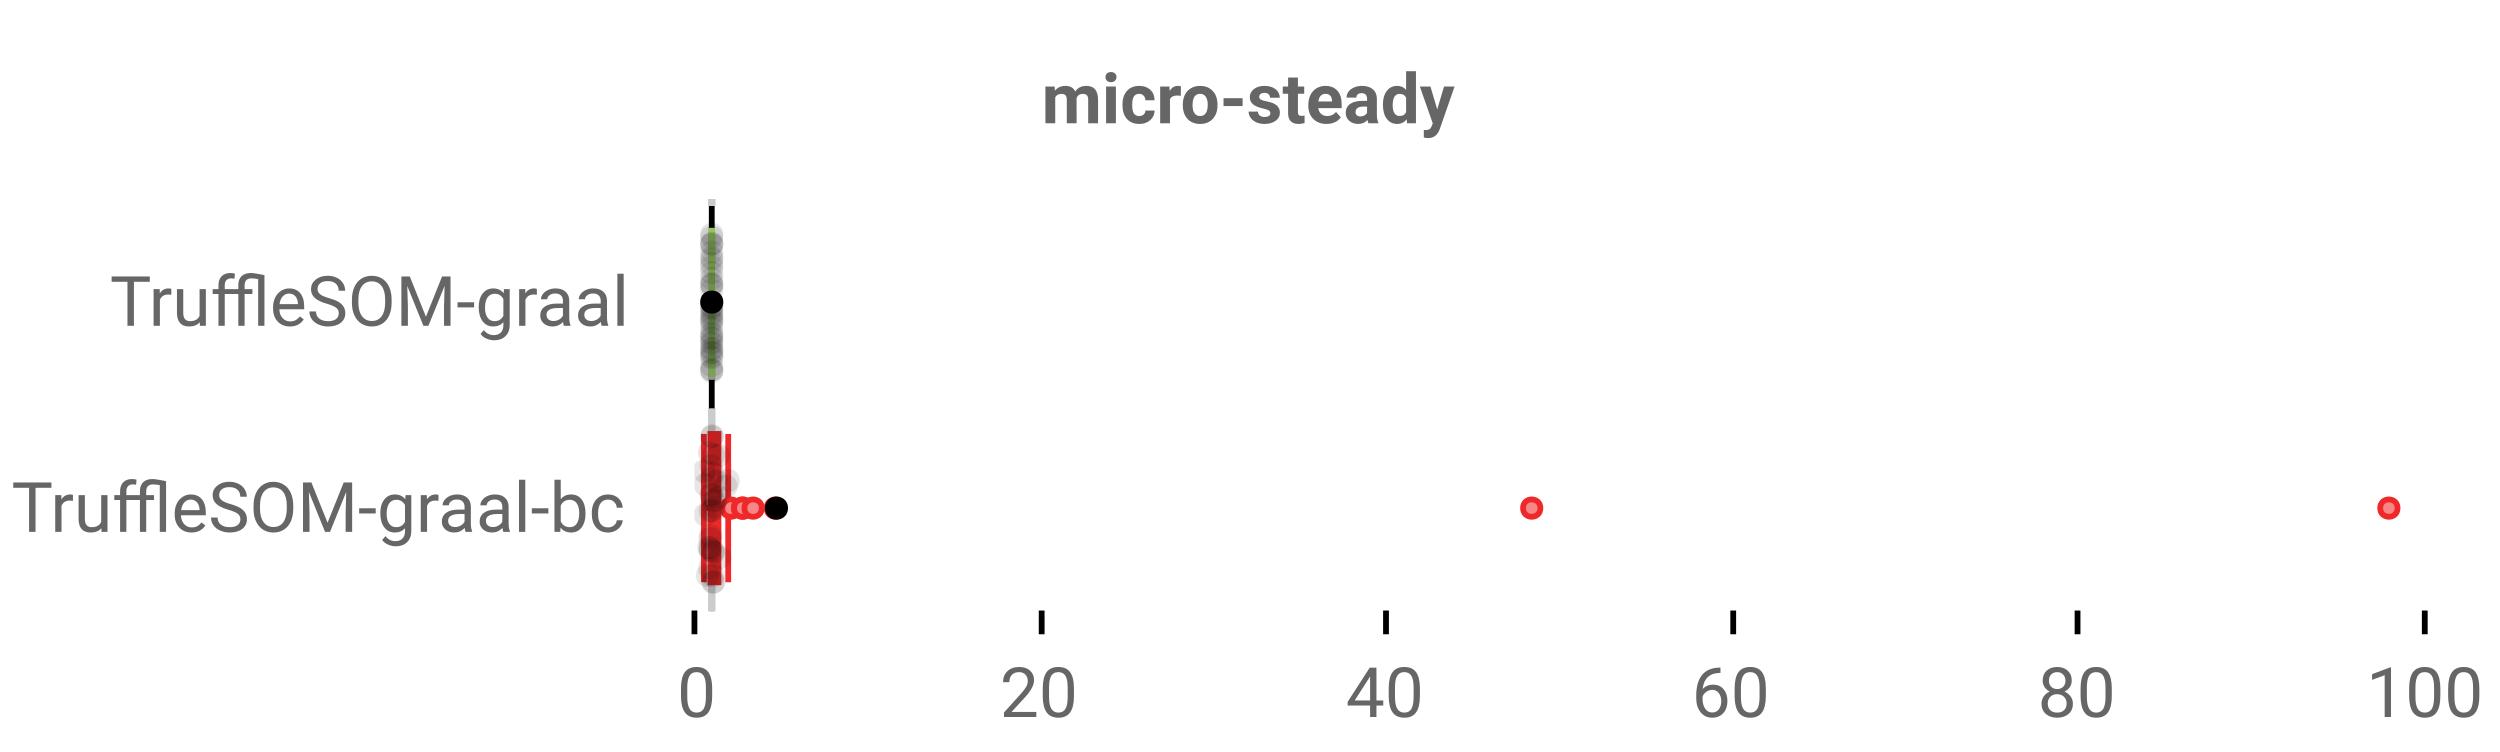 <?xml version="1.0" encoding="UTF-8"?>
<svg xmlns="http://www.w3.org/2000/svg" xmlns:xlink="http://www.w3.org/1999/xlink" width="864pt" height="260pt" viewBox="0 0 864 260" version="1.1">
<defs>
<clipPath id="clip1">
  <path d="M 244 68.801 L 247 68.801 L 247 211.199 L 244 211.199 Z M 244 68.801 "/>
</clipPath>
<clipPath id="clip2">
  <path d="M 245 68.801 L 248 68.801 L 248 211.199 L 245 211.199 Z M 245 68.801 "/>
</clipPath>
<clipPath id="clip3">
  <path d="M 240.004 73 L 278 73 L 278 136 L 240.004 136 Z M 240.004 73 "/>
</clipPath>
<clipPath id="clip4">
  <path d="M 240.004 144 L 284 144 L 284 207 L 240.004 207 Z M 240.004 144 "/>
</clipPath>
<clipPath id="clip5">
  <path d="M 240.004 144 L 288 144 L 288 207 L 240.004 207 Z M 240.004 144 "/>
</clipPath>
<clipPath id="clip6">
  <path d="M 240.004 144 L 288 144 L 288 207 L 240.004 207 Z M 240.004 144 "/>
</clipPath>
<clipPath id="clip7">
  <path d="M 240.004 144 L 292 144 L 292 207 L 240.004 207 Z M 240.004 144 "/>
</clipPath>
<clipPath id="clip8">
  <path d="M 240.004 144 L 300 144 L 300 207 L 240.004 207 Z M 240.004 144 "/>
</clipPath>
<clipPath id="clip9">
  <path d="M 794 144 L 837.785 144 L 837.785 207 L 794 207 Z M 794 144 "/>
</clipPath>
<clipPath id="clip10">
  <path d="M 240.004 144 L 300 144 L 300 207 L 240.004 207 Z M 240.004 144 "/>
</clipPath>
<clipPath id="clip11">
  <path d="M 240.004 158 L 248 158 L 248 167 L 240.004 167 Z M 240.004 158 "/>
</clipPath>
<clipPath id="clip12">
  <path d="M 240.004 173 L 248 173 L 248 182 L 240.004 182 Z M 240.004 173 "/>
</clipPath>
<clipPath id="clip13">
  <path d="M 240.004 163 L 248 163 L 248 172 L 240.004 172 Z M 240.004 163 "/>
</clipPath>
<clipPath id="clip14">
  <path d="M 240.004 194 L 249 194 L 249 203 L 240.004 203 Z M 240.004 194 "/>
</clipPath>
<clipPath id="clip15">
  <path d="M 240.004 185 L 249 185 L 249 194 L 240.004 194 Z M 240.004 185 "/>
</clipPath>
</defs>
<g id="surface2548885">
<rect x="0" y="0" width="864" height="260" style="fill:rgb(100%,100%,100%);fill-opacity:1;stroke:none;"/>
<path style=" stroke:none;fill-rule:nonzero;fill:rgb(100%,100%,100%);fill-opacity:1;" d="M 0 0 L 672 0 L 672 76 L 0 76 Z M 0 0 "/>
<path style="fill:none;stroke-width:1;stroke-linecap:butt;stroke-linejoin:miter;stroke:rgb(0%,0%,0%);stroke-opacity:1;stroke-miterlimit:10;" d="M 120 105.5 L 120 109.6 " transform="matrix(2,0,0,2,0,0)"/>
<path style="fill:none;stroke-width:1;stroke-linecap:butt;stroke-linejoin:miter;stroke:rgb(0%,0%,0%);stroke-opacity:1;stroke-miterlimit:10;" d="M 180 105.5 L 180 109.6 " transform="matrix(2,0,0,2,0,0)"/>
<path style="fill:none;stroke-width:1;stroke-linecap:butt;stroke-linejoin:miter;stroke:rgb(0%,0%,0%);stroke-opacity:1;stroke-miterlimit:10;" d="M 239.5 105.5 L 239.5 109.6 " transform="matrix(2,0,0,2,0,0)"/>
<path style="fill:none;stroke-width:1;stroke-linecap:butt;stroke-linejoin:miter;stroke:rgb(0%,0%,0%);stroke-opacity:1;stroke-miterlimit:10;" d="M 299.5 105.5 L 299.5 109.6 " transform="matrix(2,0,0,2,0,0)"/>
<path style="fill:none;stroke-width:1;stroke-linecap:butt;stroke-linejoin:miter;stroke:rgb(0%,0%,0%);stroke-opacity:1;stroke-miterlimit:10;" d="M 359 105.5 L 359 109.6 " transform="matrix(2,0,0,2,0,0)"/>
<path style="fill:none;stroke-width:1;stroke-linecap:butt;stroke-linejoin:miter;stroke:rgb(0%,0%,0%);stroke-opacity:1;stroke-miterlimit:10;" d="M 419 105.5 L 419 109.6 " transform="matrix(2,0,0,2,0,0)"/>
<path style=" stroke:none;fill-rule:nonzero;fill:rgb(40%,40%,40%);fill-opacity:1;" d="M 364.484 29.914 L 364.578 31.336 C 365.484 30.234 366.703 29.68 368.234 29.68 C 369.859 29.68 370.977 30.328 371.594 31.617 C 372.477 30.328 373.75 29.68 375.406 29.68 C 376.781 29.68 377.801 30.082 378.469 30.883 C 379.145 31.688 379.484 32.895 379.484 34.508 L 379.484 42.602 L 376.078 42.602 L 376.078 34.508 C 376.078 33.789 375.938 33.27 375.656 32.945 C 375.375 32.613 374.879 32.445 374.172 32.445 C 373.148 32.445 372.445 32.93 372.062 33.898 L 372.078 42.602 L 368.688 42.602 L 368.688 34.523 C 368.688 33.797 368.539 33.27 368.25 32.945 C 367.957 32.613 367.469 32.445 366.781 32.445 C 365.812 32.445 365.113 32.844 364.688 33.633 L 364.688 42.602 L 361.297 42.602 L 361.297 29.914 Z M 385.652 42.602 L 382.262 42.602 L 382.262 29.914 L 385.652 29.914 Z M 382.059 26.633 C 382.059 26.133 382.223 25.723 382.559 25.398 C 382.902 25.066 383.363 24.898 383.949 24.898 C 384.531 24.898 384.996 25.066 385.34 25.398 C 385.684 25.723 385.855 26.133 385.855 26.633 C 385.855 27.156 385.676 27.582 385.324 27.914 C 384.98 28.238 384.52 28.398 383.949 28.398 C 383.387 28.398 382.926 28.238 382.574 27.914 C 382.23 27.582 382.059 27.156 382.059 26.633 Z M 393.719 40.102 C 394.344 40.102 394.848 39.93 395.234 39.586 C 395.629 39.242 395.832 38.785 395.844 38.211 L 399.031 38.211 C 399.02 39.078 398.781 39.867 398.312 40.586 C 397.852 41.297 397.223 41.848 396.422 42.242 C 395.629 42.637 394.75 42.836 393.781 42.836 C 391.969 42.836 390.535 42.266 389.484 41.117 C 388.441 39.961 387.922 38.367 387.922 36.336 L 387.922 36.102 C 387.922 34.156 388.438 32.598 389.469 31.43 C 390.508 30.266 391.938 29.68 393.75 29.68 C 395.332 29.68 396.602 30.133 397.562 31.039 C 398.52 31.945 399.008 33.148 399.031 34.648 L 395.844 34.648 C 395.832 33.992 395.629 33.461 395.234 33.055 C 394.848 32.641 394.332 32.43 393.688 32.43 C 392.906 32.43 392.312 32.719 391.906 33.289 C 391.5 33.863 391.297 34.797 391.297 36.086 L 391.297 36.43 C 391.297 37.742 391.492 38.688 391.891 39.258 C 392.297 39.82 392.906 40.102 393.719 40.102 Z M 408.078 33.102 C 407.617 33.039 407.211 33.008 406.859 33.008 C 405.578 33.008 404.738 33.441 404.344 34.305 L 404.344 42.602 L 400.953 42.602 L 400.953 29.914 L 404.156 29.914 L 404.25 31.43 C 404.926 30.266 405.867 29.68 407.078 29.68 C 407.453 29.68 407.801 29.734 408.125 29.836 Z M 408.77 36.148 C 408.77 34.891 409.008 33.77 409.488 32.789 C 409.977 31.801 410.676 31.035 411.582 30.492 C 412.488 29.953 413.543 29.68 414.754 29.68 C 416.461 29.68 417.855 30.207 418.941 31.258 C 420.023 32.301 420.629 33.723 420.754 35.523 L 420.77 36.383 C 420.77 38.332 420.227 39.895 419.145 41.07 C 418.059 42.25 416.602 42.836 414.77 42.836 C 412.945 42.836 411.488 42.254 410.395 41.086 C 409.309 39.91 408.77 38.312 408.77 36.289 Z M 412.145 36.383 C 412.145 37.594 412.367 38.516 412.816 39.148 C 413.273 39.785 413.926 40.102 414.77 40.102 C 415.59 40.102 416.23 39.789 416.691 39.164 C 417.16 38.531 417.395 37.523 417.395 36.148 C 417.395 34.961 417.16 34.047 416.691 33.398 C 416.23 32.754 415.586 32.43 414.754 32.43 C 413.918 32.43 413.273 32.754 412.816 33.398 C 412.367 34.047 412.145 35.039 412.145 36.383 Z M 429.449 36.664 L 422.855 36.664 L 422.855 33.93 L 429.449 33.93 Z M 439.035 39.102 C 439.035 38.688 438.824 38.359 438.41 38.117 C 438.004 37.879 437.348 37.664 436.441 37.477 C 433.43 36.844 431.926 35.562 431.926 33.633 C 431.926 32.508 432.387 31.57 433.316 30.82 C 434.254 30.062 435.477 29.68 436.988 29.68 C 438.59 29.68 439.871 30.062 440.832 30.82 C 441.801 31.582 442.285 32.566 442.285 33.773 L 438.91 33.773 C 438.91 33.297 438.754 32.898 438.441 32.586 C 438.129 32.266 437.637 32.102 436.973 32.102 C 436.398 32.102 435.957 32.234 435.645 32.492 C 435.332 32.742 435.176 33.07 435.176 33.477 C 435.176 33.852 435.352 34.156 435.707 34.383 C 436.059 34.613 436.66 34.812 437.504 34.977 C 438.348 35.145 439.059 35.332 439.645 35.539 C 441.434 36.195 442.332 37.336 442.332 38.961 C 442.332 40.117 441.832 41.055 440.832 41.773 C 439.84 42.484 438.559 42.836 436.988 42.836 C 435.926 42.836 434.98 42.648 434.16 42.273 C 433.336 41.891 432.691 41.367 432.223 40.711 C 431.754 40.047 431.52 39.332 431.52 38.57 L 434.738 38.57 C 434.77 39.176 434.988 39.641 435.395 39.961 C 435.809 40.273 436.367 40.43 437.066 40.43 C 437.711 40.43 438.199 40.312 438.535 40.07 C 438.867 39.82 439.035 39.5 439.035 39.102 Z M 448.562 26.805 L 448.562 29.914 L 450.734 29.914 L 450.734 32.398 L 448.562 32.398 L 448.562 38.727 C 448.562 39.195 448.648 39.535 448.828 39.742 C 449.004 39.941 449.348 40.039 449.859 40.039 C 450.234 40.039 450.566 40.016 450.859 39.961 L 450.859 42.523 C 450.191 42.73 449.508 42.836 448.812 42.836 C 446.438 42.836 445.223 41.641 445.172 39.242 L 445.172 32.398 L 443.328 32.398 L 443.328 29.914 L 445.172 29.914 L 445.172 26.805 Z M 458.453 42.836 C 456.586 42.836 455.07 42.27 453.906 41.133 C 452.738 39.988 452.156 38.469 452.156 36.57 L 452.156 36.242 C 452.156 34.961 452.398 33.82 452.891 32.82 C 453.391 31.82 454.086 31.051 454.984 30.508 C 455.891 29.957 456.922 29.68 458.078 29.68 C 459.805 29.68 461.172 30.227 462.172 31.32 C 463.172 32.414 463.672 33.969 463.672 35.977 L 463.672 37.367 L 455.594 37.367 C 455.695 38.191 456.023 38.852 456.578 39.352 C 457.129 39.852 457.828 40.102 458.672 40.102 C 459.973 40.102 460.992 39.629 461.734 38.68 L 463.391 40.555 C 462.891 41.273 462.203 41.836 461.328 42.242 C 460.461 42.637 459.504 42.836 458.453 42.836 Z M 458.062 32.43 C 457.395 32.43 456.848 32.66 456.422 33.117 C 456.004 33.566 455.738 34.211 455.625 35.055 L 460.344 35.055 L 460.344 34.789 C 460.32 34.039 460.113 33.461 459.719 33.055 C 459.332 32.641 458.781 32.43 458.062 32.43 Z M 472.941 42.602 C 472.785 42.301 472.668 41.922 472.598 41.461 C 471.773 42.379 470.707 42.836 469.395 42.836 C 468.152 42.836 467.121 42.477 466.301 41.758 C 465.488 41.039 465.082 40.133 465.082 39.039 C 465.082 37.695 465.574 36.664 466.566 35.945 C 467.566 35.227 469.008 34.863 470.895 34.852 L 472.457 34.852 L 472.457 34.133 C 472.457 33.539 472.305 33.07 472.004 32.727 C 471.699 32.375 471.227 32.195 470.582 32.195 C 470.008 32.195 469.559 32.332 469.238 32.602 C 468.914 32.875 468.754 33.25 468.754 33.727 L 465.363 33.727 C 465.363 33 465.586 32.32 466.035 31.695 C 466.492 31.07 467.133 30.582 467.957 30.227 C 468.789 29.863 469.723 29.68 470.754 29.68 C 472.316 29.68 473.555 30.078 474.473 30.867 C 475.387 31.648 475.848 32.754 475.848 34.18 L 475.848 39.664 C 475.855 40.875 476.027 41.785 476.363 42.398 L 476.363 42.602 Z M 470.129 40.242 C 470.629 40.242 471.086 40.133 471.504 39.914 C 471.93 39.688 472.246 39.383 472.457 39.008 L 472.457 36.836 L 471.191 36.836 C 469.492 36.836 468.59 37.422 468.488 38.586 L 468.473 38.789 C 468.473 39.219 468.617 39.566 468.91 39.836 C 469.211 40.109 469.617 40.242 470.129 40.242 Z M 477.934 36.164 C 477.934 34.188 478.375 32.613 479.262 31.445 C 480.145 30.27 481.359 29.68 482.902 29.68 C 484.129 29.68 485.145 30.145 485.949 31.07 L 485.949 24.602 L 489.355 24.602 L 489.355 42.602 L 486.293 42.602 L 486.137 41.258 C 485.293 42.312 484.203 42.836 482.871 42.836 C 481.379 42.836 480.184 42.25 479.277 41.07 C 478.379 39.895 477.934 38.258 477.934 36.164 Z M 481.309 36.414 C 481.309 37.602 481.516 38.516 481.934 39.148 C 482.348 39.773 482.953 40.086 483.746 40.086 C 484.785 40.086 485.52 39.648 485.949 38.773 L 485.949 33.758 C 485.531 32.883 484.801 32.445 483.762 32.445 C 482.125 32.445 481.309 33.77 481.309 36.414 Z M 496.707 37.805 L 499.051 29.914 L 502.691 29.914 L 497.598 44.57 L 497.316 45.242 C 496.555 46.898 495.305 47.727 493.566 47.727 C 493.066 47.727 492.566 47.652 492.066 47.508 L 492.066 44.93 L 492.582 44.945 C 493.215 44.945 493.691 44.844 494.004 44.648 C 494.324 44.461 494.574 44.137 494.754 43.68 L 495.16 42.633 L 490.707 29.914 L 494.363 29.914 Z M 360 20.336 "/>
<path style=" stroke:none;fill-rule:nonzero;fill:rgb(40%,40%,40%);fill-opacity:1;" d="M 246.129 240.523 C 246.129 243.066 245.691 244.957 244.816 246.195 C 243.949 247.426 242.598 248.039 240.754 248.039 C 238.93 248.039 237.582 247.438 236.707 246.227 C 235.832 245.02 235.379 243.219 235.348 240.82 L 235.348 237.93 C 235.348 235.422 235.777 233.555 236.645 232.336 C 237.52 231.117 238.883 230.508 240.738 230.508 C 242.57 230.508 243.918 231.098 244.785 232.273 C 245.648 233.453 246.098 235.266 246.129 237.711 Z M 243.957 237.555 C 243.957 235.723 243.695 234.391 243.176 233.555 C 242.664 232.711 241.852 232.289 240.738 232.289 C 239.621 232.289 238.809 232.707 238.301 233.539 C 237.801 234.375 237.539 235.66 237.52 237.398 L 237.52 240.867 C 237.52 242.711 237.785 244.078 238.316 244.961 C 238.855 245.836 239.668 246.273 240.754 246.273 C 241.824 246.273 242.621 245.863 243.145 245.039 C 243.664 244.207 243.934 242.898 243.957 241.117 Z M 234.004 225.539 "/>
<path style=" stroke:none;fill-rule:nonzero;fill:rgb(40%,40%,40%);fill-opacity:1;" d="M 358.152 247.805 L 346.98 247.805 L 346.98 246.242 L 352.887 239.68 C 353.762 238.691 354.363 237.891 354.699 237.273 C 355.031 236.648 355.199 236.004 355.199 235.336 C 355.199 234.441 354.926 233.711 354.387 233.148 C 353.844 232.578 353.125 232.289 352.23 232.289 C 351.145 232.289 350.309 232.598 349.715 233.211 C 349.121 233.828 348.824 234.68 348.824 235.773 L 346.652 235.773 C 346.652 234.203 347.156 232.93 348.168 231.961 C 349.176 230.992 350.531 230.508 352.23 230.508 C 353.812 230.508 355.062 230.926 355.98 231.758 C 356.906 232.594 357.371 233.695 357.371 235.07 C 357.371 236.758 356.301 238.758 354.168 241.07 L 349.59 246.039 L 358.152 246.039 Z M 371.16 240.523 C 371.16 243.066 370.723 244.957 369.848 246.195 C 368.98 247.426 367.629 248.039 365.785 248.039 C 363.961 248.039 362.613 247.438 361.738 246.227 C 360.863 245.02 360.41 243.219 360.379 240.82 L 360.379 237.93 C 360.379 235.422 360.809 233.555 361.676 232.336 C 362.551 231.117 363.914 230.508 365.77 230.508 C 367.602 230.508 368.949 231.098 369.816 232.273 C 370.68 233.453 371.129 235.266 371.16 237.711 Z M 368.988 237.555 C 368.988 235.723 368.727 234.391 368.207 233.555 C 367.695 232.711 366.883 232.289 365.77 232.289 C 364.652 232.289 363.84 232.707 363.332 233.539 C 362.832 234.375 362.57 235.66 362.551 237.398 L 362.551 240.867 C 362.551 242.711 362.816 244.078 363.348 244.961 C 363.887 245.836 364.699 246.273 365.785 246.273 C 366.855 246.273 367.652 245.863 368.176 245.039 C 368.695 244.207 368.965 242.898 368.988 241.117 Z M 345.559 225.539 "/>
<path style=" stroke:none;fill-rule:nonzero;fill:rgb(40%,40%,40%);fill-opacity:1;" d="M 475.695 242.07 L 478.055 242.07 L 478.055 243.836 L 475.695 243.836 L 475.695 247.805 L 473.508 247.805 L 473.508 243.836 L 465.742 243.836 L 465.742 242.57 L 473.383 230.742 L 475.695 230.742 Z M 468.195 242.07 L 473.508 242.07 L 473.508 233.711 L 473.258 234.18 Z M 490.719 240.523 C 490.719 243.066 490.281 244.957 489.406 246.195 C 488.539 247.426 487.188 248.039 485.344 248.039 C 483.52 248.039 482.172 247.438 481.297 246.227 C 480.422 245.02 479.969 243.219 479.938 240.82 L 479.938 237.93 C 479.938 235.422 480.367 233.555 481.234 232.336 C 482.109 231.117 483.473 230.508 485.328 230.508 C 487.16 230.508 488.508 231.098 489.375 232.273 C 490.238 233.453 490.688 235.266 490.719 237.711 Z M 488.547 237.555 C 488.547 235.723 488.285 234.391 487.766 233.555 C 487.254 232.711 486.441 232.289 485.328 232.289 C 484.211 232.289 483.398 232.707 482.891 233.539 C 482.391 234.375 482.129 235.66 482.109 237.398 L 482.109 240.867 C 482.109 242.711 482.375 244.078 482.906 244.961 C 483.445 245.836 484.258 246.273 485.344 246.273 C 486.414 246.273 487.211 245.863 487.734 245.039 C 488.254 244.207 488.523 242.898 488.547 241.117 Z M 465.117 225.539 "/>
<path style=" stroke:none;fill-rule:nonzero;fill:rgb(40%,40%,40%);fill-opacity:1;" d="M 594.594 230.727 L 594.594 232.57 L 594.203 232.57 C 592.516 232.602 591.172 233.102 590.172 234.07 C 589.172 235.039 588.594 236.406 588.438 238.164 C 589.332 237.133 590.555 236.617 592.109 236.617 C 593.598 236.617 594.785 237.145 595.672 238.195 C 596.555 239.238 597 240.586 597 242.242 C 597 243.992 596.52 245.398 595.562 246.461 C 594.602 247.516 593.32 248.039 591.719 248.039 C 590.082 248.039 588.754 247.414 587.734 246.164 C 586.723 244.906 586.219 243.285 586.219 241.305 L 586.219 240.477 C 586.219 237.344 586.883 234.945 588.219 233.289 C 589.562 231.625 591.562 230.77 594.219 230.727 Z M 591.75 238.414 C 591.008 238.414 590.328 238.641 589.703 239.086 C 589.078 239.535 588.645 240.094 588.406 240.758 L 588.406 241.555 C 588.406 242.961 588.719 244.098 589.344 244.961 C 589.977 245.816 590.77 246.242 591.719 246.242 C 592.695 246.242 593.461 245.883 594.016 245.164 C 594.578 244.445 594.859 243.504 594.859 242.336 C 594.859 241.172 594.57 240.227 594 239.508 C 593.438 238.781 592.688 238.414 591.75 238.414 Z M 610.273 240.523 C 610.273 243.066 609.836 244.957 608.961 246.195 C 608.094 247.426 606.742 248.039 604.898 248.039 C 603.074 248.039 601.727 247.438 600.852 246.227 C 599.977 245.02 599.523 243.219 599.492 240.82 L 599.492 237.93 C 599.492 235.422 599.922 233.555 600.789 232.336 C 601.664 231.117 603.027 230.508 604.883 230.508 C 606.715 230.508 608.062 231.098 608.93 232.273 C 609.793 233.453 610.242 235.266 610.273 237.711 Z M 608.102 237.555 C 608.102 235.723 607.84 234.391 607.32 233.555 C 606.809 232.711 605.996 232.289 604.883 232.289 C 603.766 232.289 602.953 232.707 602.445 233.539 C 601.945 234.375 601.684 235.66 601.664 237.398 L 601.664 240.867 C 601.664 242.711 601.93 244.078 602.461 244.961 C 603 245.836 603.812 246.273 604.898 246.273 C 605.969 246.273 606.766 245.863 607.289 245.039 C 607.809 244.207 608.078 242.898 608.102 241.117 Z M 584.672 225.539 "/>
<path style=" stroke:none;fill-rule:nonzero;fill:rgb(40%,40%,40%);fill-opacity:1;" d="M 715.996 235.195 C 715.996 236.051 715.77 236.812 715.324 237.477 C 714.875 238.133 714.266 238.648 713.496 239.023 C 714.391 239.41 715.098 239.973 715.621 240.711 C 716.141 241.441 716.402 242.27 716.402 243.195 C 716.402 244.676 715.902 245.852 714.902 246.727 C 713.902 247.602 712.59 248.039 710.965 248.039 C 709.328 248.039 708.016 247.602 707.027 246.727 C 706.035 245.844 705.543 244.664 705.543 243.195 C 705.543 242.281 705.793 241.453 706.293 240.711 C 706.801 239.961 707.5 239.395 708.387 239.008 C 707.637 238.633 707.043 238.117 706.605 237.461 C 706.168 236.797 705.949 236.039 705.949 235.195 C 705.949 233.758 706.406 232.617 707.324 231.773 C 708.25 230.93 709.465 230.508 710.965 230.508 C 712.465 230.508 713.676 230.93 714.605 231.773 C 715.531 232.617 715.996 233.758 715.996 235.195 Z M 714.23 243.148 C 714.23 242.203 713.926 241.426 713.324 240.82 C 712.719 240.219 711.926 239.914 710.949 239.914 C 709.969 239.914 709.184 240.211 708.59 240.805 C 708.004 241.398 707.715 242.18 707.715 243.148 C 707.715 244.117 708 244.883 708.574 245.445 C 709.145 246 709.941 246.273 710.965 246.273 C 711.984 246.273 712.781 245.992 713.355 245.43 C 713.938 244.867 714.23 244.109 714.23 243.148 Z M 710.965 232.289 C 710.121 232.289 709.434 232.555 708.902 233.086 C 708.371 233.609 708.105 234.32 708.105 235.227 C 708.105 236.094 708.363 236.797 708.887 237.336 C 709.406 237.867 710.098 238.133 710.965 238.133 C 711.84 238.133 712.531 237.867 713.043 237.336 C 713.562 236.797 713.824 236.094 713.824 235.227 C 713.824 234.363 713.551 233.66 713.012 233.117 C 712.48 232.566 711.797 232.289 710.965 232.289 Z M 729.832 240.523 C 729.832 243.066 729.395 244.957 728.52 246.195 C 727.652 247.426 726.301 248.039 724.457 248.039 C 722.633 248.039 721.285 247.438 720.41 246.227 C 719.535 245.02 719.082 243.219 719.051 240.82 L 719.051 237.93 C 719.051 235.422 719.48 233.555 720.348 232.336 C 721.223 231.117 722.586 230.508 724.441 230.508 C 726.273 230.508 727.621 231.098 728.488 232.273 C 729.352 233.453 729.801 235.266 729.832 237.711 Z M 727.66 237.555 C 727.66 235.723 727.398 234.391 726.879 233.555 C 726.367 232.711 725.555 232.289 724.441 232.289 C 723.324 232.289 722.512 232.707 722.004 233.539 C 721.504 234.375 721.242 235.66 721.223 237.398 L 721.223 240.867 C 721.223 242.711 721.488 244.078 722.02 244.961 C 722.559 245.836 723.371 246.273 724.457 246.273 C 725.527 246.273 726.324 245.863 726.848 245.039 C 727.367 244.207 727.637 242.898 727.66 241.117 Z M 704.23 225.539 "/>
<path style=" stroke:none;fill-rule:nonzero;fill:rgb(40%,40%,40%);fill-opacity:1;" d="M 826.332 247.805 L 824.145 247.805 L 824.145 233.352 L 819.785 234.961 L 819.785 232.992 L 825.988 230.664 L 826.332 230.664 Z M 843.387 240.523 C 843.387 243.066 842.949 244.957 842.074 246.195 C 841.207 247.426 839.855 248.039 838.012 248.039 C 836.188 248.039 834.84 247.438 833.965 246.227 C 833.09 245.02 832.637 243.219 832.605 240.82 L 832.605 237.93 C 832.605 235.422 833.035 233.555 833.902 232.336 C 834.777 231.117 836.141 230.508 837.996 230.508 C 839.828 230.508 841.176 231.098 842.043 232.273 C 842.906 233.453 843.355 235.266 843.387 237.711 Z M 841.215 237.555 C 841.215 235.723 840.953 234.391 840.434 233.555 C 839.922 232.711 839.109 232.289 837.996 232.289 C 836.879 232.289 836.066 232.707 835.559 233.539 C 835.059 234.375 834.797 235.66 834.777 237.398 L 834.777 240.867 C 834.777 242.711 835.043 244.078 835.574 244.961 C 836.113 245.836 836.926 246.273 838.012 246.273 C 839.082 246.273 839.879 245.863 840.402 245.039 C 840.922 244.207 841.191 242.898 841.215 241.117 Z M 856.863 240.523 C 856.863 243.066 856.426 244.957 855.551 246.195 C 854.684 247.426 853.332 248.039 851.488 248.039 C 849.664 248.039 848.316 247.438 847.441 246.227 C 846.566 245.02 846.113 243.219 846.082 240.82 L 846.082 237.93 C 846.082 235.422 846.512 233.555 847.379 232.336 C 848.254 231.117 849.617 230.508 851.473 230.508 C 853.305 230.508 854.652 231.098 855.52 232.273 C 856.383 233.453 856.832 235.266 856.863 237.711 Z M 854.691 237.555 C 854.691 235.723 854.43 234.391 853.91 233.555 C 853.398 232.711 852.586 232.289 851.473 232.289 C 850.355 232.289 849.543 232.707 849.035 233.539 C 848.535 234.375 848.273 235.66 848.254 237.398 L 848.254 240.867 C 848.254 242.711 848.52 244.078 849.051 244.961 C 849.59 245.836 850.402 246.273 851.488 246.273 C 852.559 246.273 853.355 245.863 853.879 245.039 C 854.398 244.207 854.668 242.898 854.691 241.117 Z M 817.785 225.539 "/>
<path style=" stroke:none;fill-rule:nonzero;fill:rgb(40%,40%,40%);fill-opacity:1;" d="M 51.77 97.383 L 46.285 97.383 L 46.285 112.602 L 44.051 112.602 L 44.051 97.383 L 38.582 97.383 L 38.582 95.539 L 51.77 95.539 Z M 59.211 101.867 C 58.887 101.816 58.531 101.789 58.148 101.789 C 56.73 101.789 55.766 102.395 55.258 103.602 L 55.258 112.602 L 53.086 112.602 L 53.086 99.914 L 55.195 99.914 L 55.227 101.383 C 55.945 100.25 56.953 99.68 58.258 99.68 C 58.672 99.68 58.992 99.738 59.211 99.852 Z M 69.035 111.352 C 68.191 112.344 66.949 112.836 65.316 112.836 C 63.973 112.836 62.945 112.445 62.238 111.664 C 61.527 110.875 61.168 109.707 61.16 108.164 L 61.16 99.914 L 63.332 99.914 L 63.332 108.117 C 63.332 110.035 64.113 110.992 65.676 110.992 C 67.332 110.992 68.43 110.379 68.973 109.148 L 68.973 99.914 L 71.145 99.914 L 71.145 112.602 L 69.082 112.602 Z M 75.5 112.602 L 75.5 101.602 L 73.5 101.602 L 73.5 99.914 L 75.5 99.914 L 75.5 98.617 C 75.5 97.266 75.863 96.219 76.594 95.477 C 77.32 94.727 78.348 94.352 79.672 94.352 C 80.172 94.352 80.672 94.422 81.172 94.555 L 81.047 96.305 C 80.68 96.242 80.289 96.211 79.875 96.211 C 79.176 96.211 78.633 96.414 78.25 96.82 C 77.863 97.227 77.672 97.816 77.672 98.586 L 77.672 99.914 L 82.359 99.914 L 82.359 98.539 C 82.367 97.188 82.75 96.148 83.5 95.43 C 84.25 94.711 85.316 94.352 86.703 94.352 C 87.484 94.352 89.047 94.594 91.391 95.07 L 91.391 112.602 L 89.219 112.602 L 89.219 96.445 C 88.25 96.289 87.469 96.211 86.875 96.211 C 85.312 96.211 84.531 97.031 84.531 98.664 L 84.531 99.914 L 87.234 99.914 L 87.234 101.602 L 84.531 101.602 L 84.531 112.602 L 82.359 112.602 L 82.359 101.602 L 77.672 101.602 L 77.672 112.602 Z M 100.188 112.836 C 98.469 112.836 97.066 112.273 95.984 111.148 C 94.91 110.016 94.375 108.504 94.375 106.617 L 94.375 106.211 C 94.375 104.953 94.613 103.832 95.094 102.852 C 95.57 101.863 96.242 101.086 97.109 100.523 C 97.973 99.961 98.91 99.68 99.922 99.68 C 101.566 99.68 102.844 100.227 103.75 101.32 C 104.664 102.406 105.125 103.957 105.125 105.977 L 105.125 106.883 L 96.547 106.883 C 96.578 108.133 96.941 109.145 97.641 109.914 C 98.336 110.688 99.223 111.07 100.297 111.07 C 101.066 111.07 101.719 110.914 102.25 110.602 C 102.781 110.289 103.242 109.875 103.641 109.352 L 104.969 110.383 C 103.906 112.02 102.312 112.836 100.188 112.836 Z M 99.922 101.461 C 99.047 101.461 98.312 101.785 97.719 102.43 C 97.125 103.066 96.754 103.957 96.609 105.102 L 102.969 105.102 L 102.969 104.93 C 102.906 103.836 102.609 102.988 102.078 102.383 C 101.547 101.77 100.828 101.461 99.922 101.461 Z M 113.012 104.992 C 111.074 104.441 109.668 103.766 108.793 102.961 C 107.918 102.148 107.48 101.148 107.48 99.961 C 107.48 98.617 108.016 97.508 109.09 96.633 C 110.16 95.75 111.559 95.305 113.277 95.305 C 114.441 95.305 115.484 95.535 116.402 95.992 C 117.328 96.441 118.043 97.066 118.543 97.867 C 119.043 98.66 119.293 99.531 119.293 100.477 L 117.043 100.477 C 117.043 99.445 116.715 98.633 116.059 98.039 C 115.402 97.445 114.473 97.148 113.277 97.148 C 112.16 97.148 111.293 97.395 110.668 97.883 C 110.051 98.375 109.746 99.051 109.746 99.914 C 109.746 100.613 110.035 101.203 110.621 101.68 C 111.215 102.16 112.219 102.602 113.637 103.008 C 115.062 103.406 116.172 103.844 116.965 104.32 C 117.766 104.801 118.359 105.363 118.746 106.008 C 119.141 106.645 119.34 107.395 119.34 108.258 C 119.34 109.645 118.797 110.754 117.715 111.586 C 116.641 112.422 115.199 112.836 113.387 112.836 C 112.219 112.836 111.125 112.609 110.105 112.164 C 109.094 111.719 108.312 111.102 107.762 110.32 C 107.207 109.539 106.934 108.648 106.934 107.648 L 109.199 107.648 C 109.199 108.68 109.578 109.5 110.34 110.102 C 111.098 110.695 112.113 110.992 113.387 110.992 C 114.574 110.992 115.484 110.754 116.121 110.273 C 116.754 109.785 117.074 109.125 117.074 108.289 C 117.074 107.457 116.777 106.812 116.184 106.352 C 115.598 105.895 114.543 105.441 113.012 104.992 Z M 135.344 104.617 C 135.344 106.297 135.062 107.758 134.5 109.008 C 133.938 110.25 133.141 111.195 132.109 111.852 C 131.078 112.508 129.875 112.836 128.5 112.836 C 127.156 112.836 125.961 112.508 124.922 111.852 C 123.879 111.188 123.07 110.242 122.5 109.023 C 121.926 107.797 121.633 106.379 121.625 104.773 L 121.625 103.539 C 121.625 101.906 121.906 100.457 122.469 99.195 C 123.039 97.938 123.848 96.973 124.891 96.305 C 125.93 95.641 127.125 95.305 128.469 95.305 C 129.844 95.305 131.051 95.641 132.094 96.305 C 133.133 96.961 133.938 97.914 134.5 99.164 C 135.062 100.414 135.344 101.875 135.344 103.539 Z M 133.109 103.523 C 133.109 101.492 132.703 99.941 131.891 98.867 C 131.078 97.785 129.938 97.242 128.469 97.242 C 127.051 97.242 125.93 97.785 125.109 98.867 C 124.297 99.941 123.879 101.441 123.859 103.367 L 123.859 104.617 C 123.859 106.578 124.27 108.117 125.094 109.242 C 125.914 110.367 127.051 110.93 128.5 110.93 C 129.945 110.93 131.066 110.398 131.859 109.336 C 132.66 108.273 133.078 106.758 133.109 104.789 Z M 141.625 95.539 L 147.203 109.461 L 152.781 95.539 L 155.703 95.539 L 155.703 112.602 L 153.453 112.602 L 153.453 105.961 L 153.656 98.789 L 148.062 112.602 L 146.328 112.602 L 140.75 98.82 L 140.969 105.961 L 140.969 112.602 L 138.719 112.602 L 138.719 95.539 Z M 163.844 106.242 L 158.125 106.242 L 158.125 104.461 L 163.844 104.461 Z M 165.434 106.148 C 165.434 104.18 165.891 102.613 166.809 101.445 C 167.723 100.27 168.934 99.68 170.434 99.68 C 171.984 99.68 173.191 100.227 174.059 101.32 L 174.168 99.914 L 176.152 99.914 L 176.152 112.289 C 176.152 113.934 175.66 115.23 174.684 116.18 C 173.715 117.125 172.406 117.602 170.762 117.602 C 169.855 117.602 168.965 117.402 168.09 117.008 C 167.215 116.621 166.543 116.086 166.074 115.398 L 167.199 114.102 C 168.137 115.246 169.277 115.82 170.621 115.82 C 171.672 115.82 172.488 115.523 173.074 114.93 C 173.668 114.336 173.965 113.5 173.965 112.43 L 173.965 111.336 C 173.098 112.336 171.918 112.836 170.418 112.836 C 168.926 112.836 167.723 112.238 166.809 111.039 C 165.891 109.844 165.434 108.211 165.434 106.148 Z M 167.621 106.398 C 167.621 107.828 167.91 108.953 168.496 109.773 C 169.078 110.586 169.895 110.992 170.949 110.992 C 172.324 110.992 173.328 110.375 173.965 109.133 L 173.965 103.336 C 173.297 102.129 172.301 101.523 170.98 101.523 C 169.926 101.523 169.105 101.938 168.512 102.758 C 167.918 103.582 167.621 104.797 167.621 106.398 Z M 185.539 101.867 C 185.215 101.816 184.859 101.789 184.477 101.789 C 183.059 101.789 182.094 102.395 181.586 103.602 L 181.586 112.602 L 179.414 112.602 L 179.414 99.914 L 181.523 99.914 L 181.555 101.383 C 182.273 100.25 183.281 99.68 184.586 99.68 C 185 99.68 185.32 99.738 185.539 99.852 Z M 194.895 112.602 C 194.77 112.352 194.668 111.906 194.598 111.258 C 193.586 112.312 192.383 112.836 190.988 112.836 C 189.738 112.836 188.711 112.484 187.91 111.773 C 187.105 111.066 186.707 110.172 186.707 109.086 C 186.707 107.766 187.207 106.738 188.207 106.008 C 189.215 105.281 190.629 104.914 192.441 104.914 L 194.551 104.914 L 194.551 103.914 C 194.551 103.156 194.32 102.551 193.863 102.102 C 193.414 101.656 192.754 101.43 191.879 101.43 C 191.098 101.43 190.445 101.629 189.926 102.023 C 189.402 102.41 189.145 102.879 189.145 103.43 L 186.957 103.43 C 186.957 102.805 187.18 102.195 187.629 101.602 C 188.086 101.008 188.695 100.539 189.457 100.195 C 190.227 99.852 191.074 99.68 192.004 99.68 C 193.461 99.68 194.602 100.051 195.426 100.789 C 196.258 101.52 196.691 102.523 196.723 103.805 L 196.723 109.633 C 196.723 110.801 196.871 111.727 197.176 112.414 L 197.176 112.602 Z M 191.301 110.945 C 191.977 110.945 192.617 110.773 193.223 110.43 C 193.836 110.078 194.277 109.617 194.551 109.055 L 194.551 106.445 L 192.863 106.445 C 190.207 106.445 188.879 107.223 188.879 108.773 C 188.879 109.461 189.102 110 189.551 110.383 C 190.008 110.758 190.59 110.945 191.301 110.945 Z M 207.949 112.602 C 207.824 112.352 207.723 111.906 207.652 111.258 C 206.641 112.312 205.438 112.836 204.043 112.836 C 202.793 112.836 201.766 112.484 200.965 111.773 C 200.16 111.066 199.762 110.172 199.762 109.086 C 199.762 107.766 200.262 106.738 201.262 106.008 C 202.27 105.281 203.684 104.914 205.496 104.914 L 207.605 104.914 L 207.605 103.914 C 207.605 103.156 207.375 102.551 206.918 102.102 C 206.469 101.656 205.809 101.43 204.934 101.43 C 204.152 101.43 203.5 101.629 202.98 102.023 C 202.457 102.41 202.199 102.879 202.199 103.43 L 200.012 103.43 C 200.012 102.805 200.234 102.195 200.684 101.602 C 201.141 101.008 201.75 100.539 202.512 100.195 C 203.281 99.852 204.129 99.68 205.059 99.68 C 206.516 99.68 207.656 100.051 208.48 100.789 C 209.312 101.52 209.746 102.523 209.777 103.805 L 209.777 109.633 C 209.777 110.801 209.926 111.727 210.23 112.414 L 210.23 112.602 Z M 204.355 110.945 C 205.031 110.945 205.672 110.773 206.277 110.43 C 206.891 110.078 207.332 109.617 207.605 109.055 L 207.605 106.445 L 205.918 106.445 C 203.262 106.445 201.934 107.223 201.934 108.773 C 201.934 109.461 202.156 110 202.605 110.383 C 203.062 110.758 203.645 110.945 204.355 110.945 Z M 215.535 112.602 L 213.363 112.602 L 213.363 94.602 L 215.535 94.602 Z M 38.004 90.336 "/>
<path style=" stroke:none;fill-rule:nonzero;fill:rgb(40%,40%,40%);fill-opacity:1;" d="M 17.77 168.586 L 12.285 168.586 L 12.285 183.805 L 10.051 183.805 L 10.051 168.586 L 4.582 168.586 L 4.582 166.742 L 17.77 166.742 Z M 25.211 173.07 C 24.887 173.02 24.531 172.992 24.148 172.992 C 22.73 172.992 21.766 173.598 21.258 174.805 L 21.258 183.805 L 19.086 183.805 L 19.086 171.117 L 21.195 171.117 L 21.227 172.586 C 21.945 171.453 22.953 170.883 24.258 170.883 C 24.672 170.883 24.992 170.941 25.211 171.055 Z M 35.035 182.555 C 34.191 183.547 32.949 184.039 31.316 184.039 C 29.973 184.039 28.945 183.648 28.238 182.867 C 27.527 182.078 27.168 180.91 27.16 179.367 L 27.16 171.117 L 29.332 171.117 L 29.332 179.32 C 29.332 181.238 30.113 182.195 31.676 182.195 C 33.332 182.195 34.43 181.582 34.973 180.352 L 34.973 171.117 L 37.145 171.117 L 37.145 183.805 L 35.082 183.805 Z M 41.5 183.805 L 41.5 172.805 L 39.5 172.805 L 39.5 171.117 L 41.5 171.117 L 41.5 169.82 C 41.5 168.469 41.863 167.422 42.594 166.68 C 43.32 165.93 44.348 165.555 45.672 165.555 C 46.172 165.555 46.672 165.625 47.172 165.758 L 47.047 167.508 C 46.68 167.445 46.289 167.414 45.875 167.414 C 45.176 167.414 44.633 167.617 44.25 168.023 C 43.863 168.43 43.672 169.02 43.672 169.789 L 43.672 171.117 L 48.359 171.117 L 48.359 169.742 C 48.367 168.391 48.75 167.352 49.5 166.633 C 50.25 165.914 51.316 165.555 52.703 165.555 C 53.484 165.555 55.047 165.797 57.391 166.273 L 57.391 183.805 L 55.219 183.805 L 55.219 167.648 C 54.25 167.492 53.469 167.414 52.875 167.414 C 51.312 167.414 50.531 168.234 50.531 169.867 L 50.531 171.117 L 53.234 171.117 L 53.234 172.805 L 50.531 172.805 L 50.531 183.805 L 48.359 183.805 L 48.359 172.805 L 43.672 172.805 L 43.672 183.805 Z M 66.188 184.039 C 64.469 184.039 63.066 183.477 61.984 182.352 C 60.91 181.219 60.375 179.707 60.375 177.82 L 60.375 177.414 C 60.375 176.156 60.613 175.035 61.094 174.055 C 61.57 173.066 62.242 172.289 63.109 171.727 C 63.973 171.164 64.91 170.883 65.922 170.883 C 67.566 170.883 68.844 171.43 69.75 172.523 C 70.664 173.609 71.125 175.16 71.125 177.18 L 71.125 178.086 L 62.547 178.086 C 62.578 179.336 62.941 180.348 63.641 181.117 C 64.336 181.891 65.223 182.273 66.297 182.273 C 67.066 182.273 67.719 182.117 68.25 181.805 C 68.781 181.492 69.242 181.078 69.641 180.555 L 70.969 181.586 C 69.906 183.223 68.312 184.039 66.188 184.039 Z M 65.922 172.664 C 65.047 172.664 64.312 172.988 63.719 173.633 C 63.125 174.27 62.754 175.16 62.609 176.305 L 68.969 176.305 L 68.969 176.133 C 68.906 175.039 68.609 174.191 68.078 173.586 C 67.547 172.973 66.828 172.664 65.922 172.664 Z M 79.012 176.195 C 77.074 175.645 75.668 174.969 74.793 174.164 C 73.918 173.352 73.48 172.352 73.48 171.164 C 73.48 169.82 74.016 168.711 75.09 167.836 C 76.16 166.953 77.559 166.508 79.277 166.508 C 80.441 166.508 81.484 166.738 82.402 167.195 C 83.328 167.645 84.043 168.27 84.543 169.07 C 85.043 169.863 85.293 170.734 85.293 171.68 L 83.043 171.68 C 83.043 170.648 82.715 169.836 82.059 169.242 C 81.402 168.648 80.473 168.352 79.277 168.352 C 78.16 168.352 77.293 168.598 76.668 169.086 C 76.051 169.578 75.746 170.254 75.746 171.117 C 75.746 171.816 76.035 172.406 76.621 172.883 C 77.215 173.363 78.219 173.805 79.637 174.211 C 81.062 174.609 82.172 175.047 82.965 175.523 C 83.766 176.004 84.359 176.566 84.746 177.211 C 85.141 177.848 85.34 178.598 85.34 179.461 C 85.34 180.848 84.797 181.957 83.715 182.789 C 82.641 183.625 81.199 184.039 79.387 184.039 C 78.219 184.039 77.125 183.812 76.105 183.367 C 75.094 182.922 74.312 182.305 73.762 181.523 C 73.207 180.742 72.934 179.852 72.934 178.852 L 75.199 178.852 C 75.199 179.883 75.578 180.703 76.34 181.305 C 77.098 181.898 78.113 182.195 79.387 182.195 C 80.574 182.195 81.484 181.957 82.121 181.477 C 82.754 180.988 83.074 180.328 83.074 179.492 C 83.074 178.66 82.777 178.016 82.184 177.555 C 81.598 177.098 80.543 176.645 79.012 176.195 Z M 101.344 175.82 C 101.344 177.5 101.062 178.961 100.5 180.211 C 99.938 181.453 99.141 182.398 98.109 183.055 C 97.078 183.711 95.875 184.039 94.5 184.039 C 93.156 184.039 91.961 183.711 90.922 183.055 C 89.879 182.391 89.07 181.445 88.5 180.227 C 87.926 179 87.633 177.582 87.625 175.977 L 87.625 174.742 C 87.625 173.109 87.906 171.66 88.469 170.398 C 89.039 169.141 89.848 168.176 90.891 167.508 C 91.93 166.844 93.125 166.508 94.469 166.508 C 95.844 166.508 97.051 166.844 98.094 167.508 C 99.133 168.164 99.938 169.117 100.5 170.367 C 101.062 171.617 101.344 173.078 101.344 174.742 Z M 99.109 174.727 C 99.109 172.695 98.703 171.145 97.891 170.07 C 97.078 168.988 95.938 168.445 94.469 168.445 C 93.051 168.445 91.93 168.988 91.109 170.07 C 90.297 171.145 89.879 172.645 89.859 174.57 L 89.859 175.82 C 89.859 177.781 90.27 179.32 91.094 180.445 C 91.914 181.57 93.051 182.133 94.5 182.133 C 95.945 182.133 97.066 181.602 97.859 180.539 C 98.66 179.477 99.078 177.961 99.109 175.992 Z M 107.625 166.742 L 113.203 180.664 L 118.781 166.742 L 121.703 166.742 L 121.703 183.805 L 119.453 183.805 L 119.453 177.164 L 119.656 169.992 L 114.062 183.805 L 112.328 183.805 L 106.75 170.023 L 106.969 177.164 L 106.969 183.805 L 104.719 183.805 L 104.719 166.742 Z M 129.844 177.445 L 124.125 177.445 L 124.125 175.664 L 129.844 175.664 Z M 131.434 177.352 C 131.434 175.383 131.891 173.816 132.809 172.648 C 133.723 171.473 134.934 170.883 136.434 170.883 C 137.984 170.883 139.191 171.43 140.059 172.523 L 140.168 171.117 L 142.152 171.117 L 142.152 183.492 C 142.152 185.137 141.66 186.434 140.684 187.383 C 139.715 188.328 138.406 188.805 136.762 188.805 C 135.855 188.805 134.965 188.605 134.09 188.211 C 133.215 187.824 132.543 187.289 132.074 186.602 L 133.199 185.305 C 134.137 186.449 135.277 187.023 136.621 187.023 C 137.672 187.023 138.488 186.727 139.074 186.133 C 139.668 185.539 139.965 184.703 139.965 183.633 L 139.965 182.539 C 139.098 183.539 137.918 184.039 136.418 184.039 C 134.926 184.039 133.723 183.441 132.809 182.242 C 131.891 181.047 131.434 179.414 131.434 177.352 Z M 133.621 177.602 C 133.621 179.031 133.91 180.156 134.496 180.977 C 135.078 181.789 135.895 182.195 136.949 182.195 C 138.324 182.195 139.328 181.578 139.965 180.336 L 139.965 174.539 C 139.297 173.332 138.301 172.727 136.98 172.727 C 135.926 172.727 135.105 173.141 134.512 173.961 C 133.918 174.785 133.621 176 133.621 177.602 Z M 151.539 173.07 C 151.215 173.02 150.859 172.992 150.477 172.992 C 149.059 172.992 148.094 173.598 147.586 174.805 L 147.586 183.805 L 145.414 183.805 L 145.414 171.117 L 147.523 171.117 L 147.555 172.586 C 148.273 171.453 149.281 170.883 150.586 170.883 C 151 170.883 151.32 170.941 151.539 171.055 Z M 160.895 183.805 C 160.77 183.555 160.668 183.109 160.598 182.461 C 159.586 183.516 158.383 184.039 156.988 184.039 C 155.738 184.039 154.711 183.688 153.91 182.977 C 153.105 182.27 152.707 181.375 152.707 180.289 C 152.707 178.969 153.207 177.941 154.207 177.211 C 155.215 176.484 156.629 176.117 158.441 176.117 L 160.551 176.117 L 160.551 175.117 C 160.551 174.359 160.32 173.754 159.863 173.305 C 159.414 172.859 158.754 172.633 157.879 172.633 C 157.098 172.633 156.445 172.832 155.926 173.227 C 155.402 173.613 155.145 174.082 155.145 174.633 L 152.957 174.633 C 152.957 174.008 153.18 173.398 153.629 172.805 C 154.086 172.211 154.695 171.742 155.457 171.398 C 156.227 171.055 157.074 170.883 158.004 170.883 C 159.461 170.883 160.602 171.254 161.426 171.992 C 162.258 172.723 162.691 173.727 162.723 175.008 L 162.723 180.836 C 162.723 182.004 162.871 182.93 163.176 183.617 L 163.176 183.805 Z M 157.301 182.148 C 157.977 182.148 158.617 181.977 159.223 181.633 C 159.836 181.281 160.277 180.82 160.551 180.258 L 160.551 177.648 L 158.863 177.648 C 156.207 177.648 154.879 178.426 154.879 179.977 C 154.879 180.664 155.102 181.203 155.551 181.586 C 156.008 181.961 156.59 182.148 157.301 182.148 Z M 173.949 183.805 C 173.824 183.555 173.723 183.109 173.652 182.461 C 172.641 183.516 171.438 184.039 170.043 184.039 C 168.793 184.039 167.766 183.688 166.965 182.977 C 166.16 182.27 165.762 181.375 165.762 180.289 C 165.762 178.969 166.262 177.941 167.262 177.211 C 168.27 176.484 169.684 176.117 171.496 176.117 L 173.605 176.117 L 173.605 175.117 C 173.605 174.359 173.375 173.754 172.918 173.305 C 172.469 172.859 171.809 172.633 170.934 172.633 C 170.152 172.633 169.5 172.832 168.98 173.227 C 168.457 173.613 168.199 174.082 168.199 174.633 L 166.012 174.633 C 166.012 174.008 166.234 173.398 166.684 172.805 C 167.141 172.211 167.75 171.742 168.512 171.398 C 169.281 171.055 170.129 170.883 171.059 170.883 C 172.516 170.883 173.656 171.254 174.48 171.992 C 175.312 172.723 175.746 173.727 175.777 175.008 L 175.777 180.836 C 175.777 182.004 175.926 182.93 176.23 183.617 L 176.23 183.805 Z M 170.355 182.148 C 171.031 182.148 171.672 181.977 172.277 181.633 C 172.891 181.281 173.332 180.82 173.605 180.258 L 173.605 177.648 L 171.918 177.648 C 169.262 177.648 167.934 178.426 167.934 179.977 C 167.934 180.664 168.156 181.203 168.605 181.586 C 169.062 181.961 169.645 182.148 170.355 182.148 Z M 181.535 183.805 L 179.363 183.805 L 179.363 165.805 L 181.535 165.805 Z M 189.516 177.445 L 183.797 177.445 L 183.797 175.664 L 189.516 175.664 Z M 202.355 177.602 C 202.355 179.539 201.906 181.098 201.012 182.273 C 200.125 183.453 198.934 184.039 197.434 184.039 C 195.828 184.039 194.59 183.473 193.715 182.336 L 193.621 183.805 L 191.621 183.805 L 191.621 165.805 L 193.793 165.805 L 193.793 172.523 C 194.668 171.43 195.871 170.883 197.402 170.883 C 198.941 170.883 200.152 171.469 201.027 172.633 C 201.91 173.801 202.355 175.395 202.355 177.414 Z M 200.184 177.352 C 200.184 175.883 199.895 174.75 199.324 173.945 C 198.762 173.133 197.941 172.727 196.871 172.727 C 195.441 172.727 194.418 173.395 193.793 174.727 L 193.793 180.211 C 194.457 181.535 195.496 182.195 196.902 182.195 C 197.934 182.195 198.734 181.797 199.309 180.992 C 199.891 180.191 200.184 178.977 200.184 177.352 Z M 210.18 182.273 C 210.949 182.273 211.621 182.039 212.195 181.57 C 212.777 181.102 213.102 180.516 213.164 179.805 L 215.211 179.805 C 215.168 180.535 214.918 181.227 214.461 181.883 C 214 182.539 213.387 183.066 212.617 183.461 C 211.844 183.844 211.031 184.039 210.18 184.039 C 208.449 184.039 207.074 183.469 206.055 182.32 C 205.031 181.164 204.523 179.586 204.523 177.586 L 204.523 177.211 C 204.523 175.984 204.746 174.891 205.195 173.93 C 205.652 172.961 206.305 172.211 207.148 171.68 C 208 171.148 209.008 170.883 210.164 170.883 C 211.578 170.883 212.758 171.312 213.695 172.164 C 214.641 173.02 215.148 174.125 215.211 175.477 L 213.164 175.477 C 213.102 174.664 212.789 173.992 212.227 173.461 C 211.672 172.93 210.984 172.664 210.164 172.664 C 209.059 172.664 208.203 173.066 207.602 173.867 C 206.996 174.66 206.695 175.805 206.695 177.305 L 206.695 177.711 C 206.695 179.172 206.992 180.297 207.586 181.086 C 208.188 181.879 209.055 182.273 210.18 182.273 Z M 4.004 161.539 "/>
<g clip-path="url(#clip1)" clip-rule="nonzero">
<path style="fill:none;stroke-width:1;stroke-linecap:butt;stroke-linejoin:miter;stroke:rgb(0%,0%,0%);stroke-opacity:1;stroke-miterlimit:10;" d="M 0 -0.001 L 71.2 -0.001 " transform="matrix(0,-2,2,0,245.982,211.2)"/>
<path style="fill:none;stroke-width:1;stroke-linecap:butt;stroke-linejoin:miter;stroke:rgb(80%,80%,80%);stroke-opacity:1;stroke-dasharray:5,5;stroke-miterlimit:10;" d="M 0 0 L 71.2 0 " transform="matrix(0,-2,2,0,245.683,211.2)"/>
</g>
<g clip-path="url(#clip2)" clip-rule="nonzero">
<path style="fill:none;stroke-width:1;stroke-linecap:butt;stroke-linejoin:miter;stroke:rgb(80%,80%,80%);stroke-opacity:1;stroke-dasharray:5,5;stroke-miterlimit:10;" d="M 0 0 L 71.2 0 " transform="matrix(0,-2,2,0,246.281,211.2)"/>
</g>
<path style="fill:none;stroke-width:1;stroke-linecap:butt;stroke-linejoin:miter;stroke:rgb(71.765%,96.863%,45.49%);stroke-opacity:1;stroke-miterlimit:10;" d="M 122.99 39.385 L 122.99 65.016 Z M 122.99 39.385 " transform="matrix(2,0,0,2,0,0)"/>
<path style="fill:none;stroke-width:1;stroke-linecap:butt;stroke-linejoin:miter;stroke:rgb(71.765%,96.863%,45.49%);stroke-opacity:1;stroke-miterlimit:10;" d="M 122.99 39.385 L 122.99 65.018 Z M 122.99 39.385 " transform="matrix(2,0,0,2,0,0)"/>
<path style="fill:none;stroke-width:1;stroke-linecap:butt;stroke-linejoin:miter;stroke:rgb(71.765%,96.863%,45.49%);stroke-opacity:1;stroke-miterlimit:10;" d="M 122.99 39.385 L 122.99 65.016 M 122.99 52.199 L 122.99 52.199 M 122.99 39.385 L 122.99 65.016 M 122.99 52.199 Z M 122.99 52.199 " transform="matrix(2,0,0,2,0,0)"/>
<path style=" stroke:none;fill-rule:nonzero;fill:rgb(0%,0%,0%);fill-opacity:1;" d="M 248.98 104.398 C 248.98 108.398 242.98 108.398 242.98 104.398 C 242.98 100.398 248.98 100.398 248.98 104.398 Z M 248.98 104.398 "/>
<g clip-path="url(#clip3)" clip-rule="nonzero">
<path style="fill:none;stroke-width:1;stroke-linecap:butt;stroke-linejoin:miter;stroke:rgb(0%,0%,0%);stroke-opacity:1;stroke-miterlimit:10;" d="M 124.49 52.199 C 124.49 54.199 121.49 54.199 121.49 52.199 C 121.49 50.199 124.49 50.199 124.49 52.199 Z M 124.49 52.199 " transform="matrix(2,0,0,2,0,0)"/>
</g>
<path style=" stroke:none;fill-rule:nonzero;fill:rgb(0%,0%,0%);fill-opacity:0.098;" d="M 249.98 89.602 C 249.98 94.934 241.98 94.934 241.98 89.602 C 241.98 84.27 249.98 84.27 249.98 89.602 Z M 249.98 89.602 "/>
<path style=" stroke:none;fill-rule:nonzero;fill:rgb(0%,0%,0%);fill-opacity:0.098;" d="M 249.98 115.137 C 249.98 120.469 241.98 120.469 241.98 115.137 C 241.98 109.801 249.98 109.801 249.98 115.137 Z M 249.98 115.137 "/>
<path style=" stroke:none;fill-rule:nonzero;fill:rgb(0%,0%,0%);fill-opacity:0.098;" d="M 249.98 106.797 C 249.98 112.133 241.98 112.133 241.98 106.797 C 241.98 101.465 249.98 101.465 249.98 106.797 Z M 249.98 106.797 "/>
<path style=" stroke:none;fill-rule:nonzero;fill:rgb(0%,0%,0%);fill-opacity:0.098;" d="M 249.98 116.641 C 249.98 121.977 241.98 121.977 241.98 116.641 C 241.98 111.309 249.98 111.309 249.98 116.641 Z M 249.98 116.641 "/>
<path style=" stroke:none;fill-rule:nonzero;fill:rgb(0%,0%,0%);fill-opacity:0.098;" d="M 249.98 120.777 C 249.98 126.109 241.98 126.109 241.98 120.777 C 241.98 115.445 249.98 115.445 249.98 120.777 Z M 249.98 120.777 "/>
<path style=" stroke:none;fill-rule:nonzero;fill:rgb(0%,0%,0%);fill-opacity:0.098;" d="M 249.98 82.02 C 249.98 87.355 241.98 87.355 241.98 82.02 C 241.98 76.688 249.98 76.688 249.98 82.02 Z M 249.98 82.02 "/>
<path style=" stroke:none;fill-rule:nonzero;fill:rgb(0%,0%,0%);fill-opacity:0.098;" d="M 249.98 97.996 C 249.98 103.328 241.98 103.328 241.98 97.996 C 241.98 92.664 249.98 92.664 249.98 97.996 Z M 249.98 97.996 "/>
<path style=" stroke:none;fill-rule:nonzero;fill:rgb(0%,0%,0%);fill-opacity:0.098;" d="M 249.98 122.027 C 249.98 127.359 241.98 127.359 241.98 122.027 C 241.98 116.695 249.98 116.695 249.98 122.027 Z M 249.98 122.027 "/>
<path style=" stroke:none;fill-rule:nonzero;fill:rgb(0%,0%,0%);fill-opacity:0.098;" d="M 249.98 128.324 C 249.98 133.66 241.98 133.66 241.98 128.324 C 241.98 122.992 249.98 122.992 249.98 128.324 Z M 249.98 128.324 "/>
<path style=" stroke:none;fill-rule:nonzero;fill:rgb(0%,0%,0%);fill-opacity:0.098;" d="M 249.98 106.289 C 249.98 111.621 241.98 111.621 241.98 106.289 C 241.98 100.953 249.98 100.953 249.98 106.289 Z M 249.98 106.289 "/>
<path style=" stroke:none;fill-rule:nonzero;fill:rgb(0%,0%,0%);fill-opacity:0.098;" d="M 249.98 88.984 C 249.98 94.316 241.98 94.316 241.98 88.984 C 241.98 83.648 249.98 83.648 249.98 88.984 Z M 249.98 88.984 "/>
<path style=" stroke:none;fill-rule:nonzero;fill:rgb(0%,0%,0%);fill-opacity:0.098;" d="M 249.98 113.277 C 249.98 118.613 241.98 118.613 241.98 113.277 C 241.98 107.945 249.98 107.945 249.98 113.277 Z M 249.98 113.277 "/>
<path style=" stroke:none;fill-rule:nonzero;fill:rgb(0%,0%,0%);fill-opacity:0.098;" d="M 249.98 111.613 C 249.98 116.945 241.98 116.945 241.98 111.613 C 241.98 106.277 249.98 106.277 249.98 111.613 Z M 249.98 111.613 "/>
<path style=" stroke:none;fill-rule:nonzero;fill:rgb(0%,0%,0%);fill-opacity:0.098;" d="M 249.98 94.27 C 249.98 99.602 241.98 99.602 241.98 94.27 C 241.98 88.938 249.98 88.938 249.98 94.27 Z M 249.98 94.27 "/>
<path style=" stroke:none;fill-rule:nonzero;fill:rgb(0%,0%,0%);fill-opacity:0.098;" d="M 249.98 109.508 C 249.98 114.84 241.98 114.84 241.98 109.508 C 241.98 104.172 249.98 104.172 249.98 109.508 Z M 249.98 109.508 "/>
<path style=" stroke:none;fill-rule:nonzero;fill:rgb(0%,0%,0%);fill-opacity:0.098;" d="M 249.98 84.066 C 249.98 89.398 241.98 89.398 241.98 84.066 C 241.98 78.734 249.98 78.734 249.98 84.066 Z M 249.98 84.066 "/>
<path style=" stroke:none;fill-rule:nonzero;fill:rgb(0%,0%,0%);fill-opacity:0.098;" d="M 249.98 107.98 C 249.98 113.312 241.98 113.312 241.98 107.98 C 241.98 102.645 249.98 102.645 249.98 107.98 Z M 249.98 107.98 "/>
<path style=" stroke:none;fill-rule:nonzero;fill:rgb(0%,0%,0%);fill-opacity:0.098;" d="M 249.98 87.102 C 249.98 92.438 241.98 92.438 241.98 87.102 C 241.98 81.77 249.98 81.77 249.98 87.102 Z M 249.98 87.102 "/>
<path style=" stroke:none;fill-rule:nonzero;fill:rgb(0%,0%,0%);fill-opacity:0.098;" d="M 249.98 96.273 C 249.98 101.609 241.98 101.609 241.98 96.273 C 241.98 90.941 249.98 90.941 249.98 96.273 Z M 249.98 96.273 "/>
<path style=" stroke:none;fill-rule:nonzero;fill:rgb(0%,0%,0%);fill-opacity:0.098;" d="M 249.98 100.211 C 249.98 105.543 241.98 105.543 241.98 100.211 C 241.98 94.879 249.98 94.879 249.98 100.211 Z M 249.98 100.211 "/>
<path style=" stroke:none;fill-rule:nonzero;fill:rgb(0%,0%,0%);fill-opacity:0.098;" d="M 249.98 118.691 C 249.98 124.027 241.98 124.027 241.98 118.691 C 241.98 113.359 249.98 113.359 249.98 118.691 Z M 249.98 118.691 "/>
<path style=" stroke:none;fill-rule:nonzero;fill:rgb(0%,0%,0%);fill-opacity:0.098;" d="M 249.98 118.332 C 249.98 123.664 241.98 123.664 241.98 118.332 C 241.98 112.996 249.98 112.996 249.98 118.332 Z M 249.98 118.332 "/>
<path style=" stroke:none;fill-rule:nonzero;fill:rgb(0%,0%,0%);fill-opacity:0.098;" d="M 249.98 92.324 C 249.98 97.656 241.98 97.656 241.98 92.324 C 241.98 86.992 249.98 86.992 249.98 92.324 Z M 249.98 92.324 "/>
<path style=" stroke:none;fill-rule:nonzero;fill:rgb(0%,0%,0%);fill-opacity:0.098;" d="M 249.98 123.105 C 249.98 128.441 241.98 128.441 241.98 123.105 C 241.98 117.773 249.98 117.773 249.98 123.105 Z M 249.98 123.105 "/>
<path style=" stroke:none;fill-rule:nonzero;fill:rgb(0%,0%,0%);fill-opacity:0.098;" d="M 249.98 120.332 C 249.98 125.668 241.98 125.668 241.98 120.332 C 241.98 115 249.98 115 249.98 120.332 Z M 249.98 120.332 "/>
<path style=" stroke:none;fill-rule:nonzero;fill:rgb(0%,0%,0%);fill-opacity:0.098;" d="M 249.98 105.68 C 249.98 111.012 241.98 111.012 241.98 105.68 C 241.98 100.348 249.98 100.348 249.98 105.68 Z M 249.98 105.68 "/>
<path style=" stroke:none;fill-rule:nonzero;fill:rgb(0%,0%,0%);fill-opacity:0.098;" d="M 249.98 121.707 C 249.98 127.039 241.98 127.039 241.98 121.707 C 241.98 116.375 249.98 116.375 249.98 121.707 Z M 249.98 121.707 "/>
<path style=" stroke:none;fill-rule:nonzero;fill:rgb(0%,0%,0%);fill-opacity:0.098;" d="M 249.98 123.641 C 249.98 128.973 241.98 128.973 241.98 123.641 C 241.98 118.309 249.98 118.309 249.98 123.641 Z M 249.98 123.641 "/>
<path style=" stroke:none;fill-rule:nonzero;fill:rgb(0%,0%,0%);fill-opacity:0.098;" d="M 249.98 110.371 C 249.98 115.703 241.98 115.703 241.98 110.371 C 241.98 105.039 249.98 105.039 249.98 110.371 Z M 249.98 110.371 "/>
<path style=" stroke:none;fill-rule:nonzero;fill:rgb(0%,0%,0%);fill-opacity:0.098;" d="M 249.98 84.59 C 249.98 89.922 241.98 89.922 241.98 84.59 C 241.98 79.258 249.98 79.258 249.98 84.59 Z M 249.98 84.59 "/>
<path style=" stroke:none;fill-rule:nonzero;fill:rgb(0%,0%,0%);fill-opacity:0.098;" d="M 249.98 98.348 C 249.98 103.684 241.98 103.684 241.98 98.348 C 241.98 93.016 249.98 93.016 249.98 98.348 Z M 249.98 98.348 "/>
<path style=" stroke:none;fill-rule:nonzero;fill:rgb(0%,0%,0%);fill-opacity:0.098;" d="M 249.98 127.762 C 249.98 133.094 241.98 133.094 241.98 127.762 C 241.98 122.426 249.98 122.426 249.98 127.762 Z M 249.98 127.762 "/>
<path style=" stroke:none;fill-rule:nonzero;fill:rgb(0%,0%,0%);fill-opacity:0.098;" d="M 249.98 84.375 C 249.98 89.711 241.98 89.711 241.98 84.375 C 241.98 79.043 249.98 79.043 249.98 84.375 Z M 249.98 84.375 "/>
<path style=" stroke:none;fill-rule:nonzero;fill:rgb(0%,0%,0%);fill-opacity:0.098;" d="M 249.98 117.082 C 249.98 122.418 241.98 122.418 241.98 117.082 C 241.98 111.75 249.98 111.75 249.98 117.082 Z M 249.98 117.082 "/>
<path style=" stroke:none;fill-rule:nonzero;fill:rgb(0%,0%,0%);fill-opacity:0.098;" d="M 249.98 127.941 C 249.98 133.277 241.98 133.277 241.98 127.941 C 241.98 122.609 249.98 122.609 249.98 127.941 Z M 249.98 127.941 "/>
<path style=" stroke:none;fill-rule:nonzero;fill:rgb(0%,0%,0%);fill-opacity:0.098;" d="M 249.98 91.164 C 249.98 96.496 241.98 96.496 241.98 91.164 C 241.98 85.832 249.98 85.832 249.98 91.164 Z M 249.98 91.164 "/>
<path style=" stroke:none;fill-rule:nonzero;fill:rgb(0%,0%,0%);fill-opacity:0.098;" d="M 249.98 98.676 C 249.98 104.008 241.98 104.008 241.98 98.676 C 241.98 93.344 249.98 93.344 249.98 98.676 Z M 249.98 98.676 "/>
<path style=" stroke:none;fill-rule:nonzero;fill:rgb(0%,0%,0%);fill-opacity:0.098;" d="M 249.98 81.016 C 249.98 86.348 241.98 86.348 241.98 81.016 C 241.98 75.684 249.98 75.684 249.98 81.016 Z M 249.98 81.016 "/>
<path style=" stroke:none;fill-rule:nonzero;fill:rgb(0%,0%,0%);fill-opacity:0.098;" d="M 249.98 126.312 C 249.98 131.648 241.98 131.648 241.98 126.312 C 241.98 120.98 249.98 120.98 249.98 126.312 Z M 249.98 126.312 "/>
<path style=" stroke:none;fill-rule:nonzero;fill:rgb(0%,0%,0%);fill-opacity:0.098;" d="M 249.98 115.75 C 249.98 121.082 241.98 121.082 241.98 115.75 C 241.98 110.414 249.98 110.414 249.98 115.75 Z M 249.98 115.75 "/>
<path style=" stroke:none;fill-rule:nonzero;fill:rgb(0%,0%,0%);fill-opacity:0.098;" d="M 249.98 110.863 C 249.98 116.199 241.98 116.199 241.98 110.863 C 241.98 105.531 249.98 105.531 249.98 110.863 Z M 249.98 110.863 "/>
<path style=" stroke:none;fill-rule:nonzero;fill:rgb(0%,0%,0%);fill-opacity:0.098;" d="M 249.98 108.656 C 249.98 113.992 241.98 113.992 241.98 108.656 C 241.98 103.324 249.98 103.324 249.98 108.656 Z M 249.98 108.656 "/>
<path style=" stroke:none;fill-rule:nonzero;fill:rgb(96.863%,52.941%,52.941%);fill-opacity:1;" d="M 245.52 149.969 L 248.301 149.969 L 248.301 201.234 L 245.52 201.234 Z M 245.52 149.969 "/>
<path style="fill:none;stroke-width:1;stroke-linecap:butt;stroke-linejoin:miter;stroke:rgb(93.725%,16.078%,16.078%);stroke-opacity:1;stroke-miterlimit:10;" d="M 123.217 74.984 L 123.217 100.615 Z M 123.217 74.984 " transform="matrix(2,0,0,2,0,0)"/>
<path style="fill:none;stroke-width:1;stroke-linecap:butt;stroke-linejoin:miter;stroke:rgb(93.725%,16.078%,16.078%);stroke-opacity:1;stroke-miterlimit:10;" d="M 122.76 74.984 L 124.15 74.984 L 124.15 100.617 L 122.76 100.617 Z M 122.76 74.984 " transform="matrix(2,0,0,2,0,0)"/>
<path style="fill:none;stroke-width:1;stroke-linecap:butt;stroke-linejoin:miter;stroke:rgb(93.725%,16.078%,16.078%);stroke-opacity:1;stroke-miterlimit:10;" d="M 121.635 74.984 L 121.635 100.615 M 121.635 87.801 L 122.76 87.801 M 125.836 74.984 L 125.836 100.615 M 125.836 87.801 L 124.148 87.801 Z M 125.836 87.801 " transform="matrix(2,0,0,2,0,0)"/>
<path style=" stroke:none;fill-rule:nonzero;fill:rgb(96.863%,52.941%,52.941%);fill-opacity:1;" d="M 255.637 175.602 C 255.637 179.602 249.637 179.602 249.637 175.602 C 249.637 171.602 255.637 171.602 255.637 175.602 Z M 255.637 175.602 "/>
<g clip-path="url(#clip4)" clip-rule="nonzero">
<path style="fill:none;stroke-width:1;stroke-linecap:butt;stroke-linejoin:miter;stroke:rgb(93.725%,16.078%,16.078%);stroke-opacity:1;stroke-miterlimit:10;" d="M 127.818 87.801 C 127.818 89.801 124.818 89.801 124.818 87.801 C 124.818 85.801 127.818 85.801 127.818 87.801 Z M 127.818 87.801 " transform="matrix(2,0,0,2,0,0)"/>
</g>
<path style=" stroke:none;fill-rule:nonzero;fill:rgb(96.863%,52.941%,52.941%);fill-opacity:1;" d="M 259.605 175.602 C 259.605 179.602 253.605 179.602 253.605 175.602 C 253.605 171.602 259.605 171.602 259.605 175.602 Z M 259.605 175.602 "/>
<g clip-path="url(#clip5)" clip-rule="nonzero">
<path style="fill:none;stroke-width:1;stroke-linecap:butt;stroke-linejoin:miter;stroke:rgb(93.725%,16.078%,16.078%);stroke-opacity:1;stroke-miterlimit:10;" d="M 129.803 87.801 C 129.803 89.801 126.803 89.801 126.803 87.801 C 126.803 85.801 129.803 85.801 129.803 87.801 Z M 129.803 87.801 " transform="matrix(2,0,0,2,0,0)"/>
</g>
<path style=" stroke:none;fill-rule:nonzero;fill:rgb(96.863%,52.941%,52.941%);fill-opacity:1;" d="M 259.695 175.602 C 259.695 179.602 253.695 179.602 253.695 175.602 C 253.695 171.602 259.695 171.602 259.695 175.602 Z M 259.695 175.602 "/>
<g clip-path="url(#clip6)" clip-rule="nonzero">
<path style="fill:none;stroke-width:1;stroke-linecap:butt;stroke-linejoin:miter;stroke:rgb(93.725%,16.078%,16.078%);stroke-opacity:1;stroke-miterlimit:10;" d="M 129.848 87.801 C 129.848 89.801 126.848 89.801 126.848 87.801 C 126.848 85.801 129.848 85.801 129.848 87.801 Z M 129.848 87.801 " transform="matrix(2,0,0,2,0,0)"/>
</g>
<path style=" stroke:none;fill-rule:nonzero;fill:rgb(96.863%,52.941%,52.941%);fill-opacity:1;" d="M 263.273 175.602 C 263.273 179.602 257.273 179.602 257.273 175.602 C 257.273 171.602 263.273 171.602 263.273 175.602 Z M 263.273 175.602 "/>
<g clip-path="url(#clip7)" clip-rule="nonzero">
<path style="fill:none;stroke-width:1;stroke-linecap:butt;stroke-linejoin:miter;stroke:rgb(93.725%,16.078%,16.078%);stroke-opacity:1;stroke-miterlimit:10;" d="M 131.637 87.801 C 131.637 89.801 128.637 89.801 128.637 87.801 C 128.637 85.801 131.637 85.801 131.637 87.801 Z M 131.637 87.801 " transform="matrix(2,0,0,2,0,0)"/>
</g>
<path style=" stroke:none;fill-rule:nonzero;fill:rgb(96.863%,52.941%,52.941%);fill-opacity:1;" d="M 270.949 175.602 C 270.949 179.602 264.949 179.602 264.949 175.602 C 264.949 171.602 270.949 171.602 270.949 175.602 Z M 270.949 175.602 "/>
<g clip-path="url(#clip8)" clip-rule="nonzero">
<path style="fill:none;stroke-width:1;stroke-linecap:butt;stroke-linejoin:miter;stroke:rgb(93.725%,16.078%,16.078%);stroke-opacity:1;stroke-miterlimit:10;" d="M 135.475 87.801 C 135.475 89.801 132.475 89.801 132.475 87.801 C 132.475 85.801 135.475 85.801 135.475 87.801 Z M 135.475 87.801 " transform="matrix(2,0,0,2,0,0)"/>
</g>
<path style="fill-rule:nonzero;fill:rgb(96.863%,52.941%,52.941%);fill-opacity:1;stroke-width:1;stroke-linecap:butt;stroke-linejoin:miter;stroke:rgb(93.725%,16.078%,16.078%);stroke-opacity:1;stroke-miterlimit:10;" d="M 266.18 87.801 C 266.18 89.801 263.18 89.801 263.18 87.801 C 263.18 85.801 266.18 85.801 266.18 87.801 Z M 266.18 87.801 " transform="matrix(2,0,0,2,0,0)"/>
<path style=" stroke:none;fill-rule:nonzero;fill:rgb(96.863%,52.941%,52.941%);fill-opacity:1;" d="M 828.598 175.602 C 828.598 179.602 822.598 179.602 822.598 175.602 C 822.598 171.602 828.598 171.602 828.598 175.602 Z M 828.598 175.602 "/>
<g clip-path="url(#clip9)" clip-rule="nonzero">
<path style="fill:none;stroke-width:1;stroke-linecap:butt;stroke-linejoin:miter;stroke:rgb(93.725%,16.078%,16.078%);stroke-opacity:1;stroke-miterlimit:10;" d="M 414.299 87.801 C 414.299 89.801 411.299 89.801 411.299 87.801 C 411.299 85.801 414.299 85.801 414.299 87.801 Z M 414.299 87.801 " transform="matrix(2,0,0,2,0,0)"/>
</g>
<path style=" stroke:none;fill-rule:nonzero;fill:rgb(0%,0%,0%);fill-opacity:1;" d="M 271.344 175.602 C 271.344 179.602 265.344 179.602 265.344 175.602 C 265.344 171.602 271.344 171.602 271.344 175.602 Z M 271.344 175.602 "/>
<g clip-path="url(#clip10)" clip-rule="nonzero">
<path style="fill:none;stroke-width:1;stroke-linecap:butt;stroke-linejoin:miter;stroke:rgb(0%,0%,0%);stroke-opacity:1;stroke-miterlimit:10;" d="M 135.672 87.801 C 135.672 89.801 132.672 89.801 132.672 87.801 C 132.672 85.801 135.672 85.801 135.672 87.801 Z M 135.672 87.801 " transform="matrix(2,0,0,2,0,0)"/>
</g>
<g clip-path="url(#clip11)" clip-rule="nonzero">
<path style=" stroke:none;fill-rule:nonzero;fill:rgb(0%,0%,0%);fill-opacity:0.098;" d="M 247.27 162.844 C 247.27 168.18 239.27 168.18 239.27 162.844 C 239.27 157.512 247.27 157.512 247.27 162.844 Z M 247.27 162.844 "/>
</g>
<g clip-path="url(#clip12)" clip-rule="nonzero">
<path style=" stroke:none;fill-rule:nonzero;fill:rgb(0%,0%,0%);fill-opacity:0.098;" d="M 247.719 177.926 C 247.719 183.258 239.719 183.258 239.719 177.926 C 239.719 172.59 247.719 172.59 247.719 177.926 Z M 247.719 177.926 "/>
</g>
<g clip-path="url(#clip13)" clip-rule="nonzero">
<path style=" stroke:none;fill-rule:nonzero;fill:rgb(0%,0%,0%);fill-opacity:0.098;" d="M 247.793 167.516 C 247.793 172.848 239.793 172.848 239.793 167.516 C 239.793 162.184 247.793 162.184 247.793 167.516 Z M 247.793 167.516 "/>
</g>
<g clip-path="url(#clip14)" clip-rule="nonzero">
<path style=" stroke:none;fill-rule:nonzero;fill:rgb(0%,0%,0%);fill-opacity:0.098;" d="M 248.52 198.863 C 248.52 204.199 240.52 204.199 240.52 198.863 C 240.52 193.531 248.52 193.531 248.52 198.863 Z M 248.52 198.863 "/>
</g>
<g clip-path="url(#clip15)" clip-rule="nonzero">
<path style=" stroke:none;fill-rule:nonzero;fill:rgb(0%,0%,0%);fill-opacity:0.098;" d="M 248.977 189.223 C 248.977 194.555 240.977 194.555 240.977 189.223 C 240.977 183.887 248.977 183.887 248.977 189.223 Z M 248.977 189.223 "/>
</g>
<path style=" stroke:none;fill-rule:nonzero;fill:rgb(0%,0%,0%);fill-opacity:0.098;" d="M 249.223 156.465 C 249.223 161.797 241.223 161.797 241.223 156.465 C 241.223 151.133 249.223 151.133 249.223 156.465 Z M 249.223 156.465 "/>
<path style=" stroke:none;fill-rule:nonzero;fill:rgb(0%,0%,0%);fill-opacity:0.098;" d="M 249.285 196.316 C 249.285 201.652 241.285 201.652 241.285 196.316 C 241.285 190.984 249.285 190.984 249.285 196.316 Z M 249.285 196.316 "/>
<path style=" stroke:none;fill-rule:nonzero;fill:rgb(0%,0%,0%);fill-opacity:0.098;" d="M 249.398 186.16 C 249.398 191.492 241.398 191.492 241.398 186.16 C 241.398 180.828 249.398 180.828 249.398 186.16 Z M 249.398 186.16 "/>
<path style=" stroke:none;fill-rule:nonzero;fill:rgb(0%,0%,0%);fill-opacity:0.098;" d="M 249.398 189.438 C 249.398 194.773 241.398 194.773 241.398 189.438 C 241.398 184.105 249.398 184.105 249.398 189.438 Z M 249.398 189.438 "/>
<path style=" stroke:none;fill-rule:nonzero;fill:rgb(0%,0%,0%);fill-opacity:0.098;" d="M 249.406 176.566 C 249.406 181.898 241.406 181.898 241.406 176.566 C 241.406 171.23 249.406 171.23 249.406 176.566 Z M 249.406 176.566 "/>
<path style=" stroke:none;fill-rule:nonzero;fill:rgb(0%,0%,0%);fill-opacity:0.098;" d="M 249.453 190.102 C 249.453 195.434 241.453 195.434 241.453 190.102 C 241.453 184.77 249.453 184.77 249.453 190.102 Z M 249.453 190.102 "/>
<path style=" stroke:none;fill-rule:nonzero;fill:rgb(0%,0%,0%);fill-opacity:0.098;" d="M 249.711 185.27 C 249.711 190.605 241.711 190.605 241.711 185.27 C 241.711 179.938 249.711 179.938 249.711 185.27 Z M 249.711 185.27 "/>
<path style=" stroke:none;fill-rule:nonzero;fill:rgb(0%,0%,0%);fill-opacity:0.098;" d="M 249.75 160.965 C 249.75 166.297 241.75 166.297 241.75 160.965 C 241.75 155.633 249.75 155.633 249.75 160.965 Z M 249.75 160.965 "/>
<path style=" stroke:none;fill-rule:nonzero;fill:rgb(0%,0%,0%);fill-opacity:0.098;" d="M 249.809 171.141 C 249.809 176.473 241.809 176.473 241.809 171.141 C 241.809 165.805 249.809 165.805 249.809 171.141 Z M 249.809 171.141 "/>
<path style=" stroke:none;fill-rule:nonzero;fill:rgb(0%,0%,0%);fill-opacity:0.098;" d="M 249.812 165.32 C 249.812 170.652 241.812 170.652 241.812 165.32 C 241.812 159.984 249.812 159.984 249.812 165.32 Z M 249.812 165.32 "/>
<path style=" stroke:none;fill-rule:nonzero;fill:rgb(0%,0%,0%);fill-opacity:0.098;" d="M 249.824 170.879 C 249.824 176.211 241.824 176.211 241.824 170.879 C 241.824 165.543 249.824 165.543 249.824 170.879 Z M 249.824 170.879 "/>
<path style=" stroke:none;fill-rule:nonzero;fill:rgb(0%,0%,0%);fill-opacity:0.098;" d="M 250.082 150.633 C 250.082 155.969 242.082 155.969 242.082 150.633 C 242.082 145.301 250.082 145.301 250.082 150.633 Z M 250.082 150.633 "/>
<path style=" stroke:none;fill-rule:nonzero;fill:rgb(0%,0%,0%);fill-opacity:0.098;" d="M 250.09 150.945 C 250.09 156.277 242.09 156.277 242.09 150.945 C 242.09 145.613 250.09 145.613 250.09 150.945 Z M 250.09 150.945 "/>
<path style=" stroke:none;fill-rule:nonzero;fill:rgb(0%,0%,0%);fill-opacity:0.098;" d="M 250.148 176.402 C 250.148 181.734 242.148 181.734 242.148 176.402 C 242.148 171.066 250.148 171.066 250.148 176.402 Z M 250.148 176.402 "/>
<path style=" stroke:none;fill-rule:nonzero;fill:rgb(0%,0%,0%);fill-opacity:0.098;" d="M 250.34 201.211 C 250.34 206.543 242.34 206.543 242.34 201.211 C 242.34 195.875 250.34 195.875 250.34 201.211 Z M 250.34 201.211 "/>
<path style=" stroke:none;fill-rule:nonzero;fill:rgb(0%,0%,0%);fill-opacity:0.098;" d="M 250.406 163.508 C 250.406 168.844 242.406 168.844 242.406 163.508 C 242.406 158.176 250.406 158.176 250.406 163.508 Z M 250.406 163.508 "/>
<path style=" stroke:none;fill-rule:nonzero;fill:rgb(0%,0%,0%);fill-opacity:0.098;" d="M 250.465 198.895 C 250.465 204.227 242.465 204.227 242.465 198.895 C 242.465 193.559 250.465 193.559 250.465 198.895 Z M 250.465 198.895 "/>
<path style=" stroke:none;fill-rule:nonzero;fill:rgb(0%,0%,0%);fill-opacity:0.098;" d="M 250.477 190.438 C 250.477 195.77 242.477 195.77 242.477 190.438 C 242.477 185.102 250.477 185.102 250.477 190.438 Z M 250.477 190.438 "/>
<path style=" stroke:none;fill-rule:nonzero;fill:rgb(0%,0%,0%);fill-opacity:0.098;" d="M 250.59 173.105 C 250.59 178.438 242.59 178.438 242.59 173.105 C 242.59 167.773 250.59 167.773 250.59 173.105 Z M 250.59 173.105 "/>
<path style=" stroke:none;fill-rule:nonzero;fill:rgb(0%,0%,0%);fill-opacity:0.098;" d="M 250.617 157.188 C 250.617 162.52 242.617 162.52 242.617 157.188 C 242.617 151.852 250.617 151.852 250.617 157.188 Z M 250.617 157.188 "/>
<path style=" stroke:none;fill-rule:nonzero;fill:rgb(0%,0%,0%);fill-opacity:0.098;" d="M 250.617 190.934 C 250.617 196.27 242.617 196.27 242.617 190.934 C 242.617 185.602 250.617 185.602 250.617 190.934 Z M 250.617 190.934 "/>
<path style=" stroke:none;fill-rule:nonzero;fill:rgb(0%,0%,0%);fill-opacity:0.098;" d="M 250.699 201.098 C 250.699 206.43 242.699 206.43 242.699 201.098 C 242.699 195.762 250.699 195.762 250.699 201.098 Z M 250.699 201.098 "/>
<path style=" stroke:none;fill-rule:nonzero;fill:rgb(0%,0%,0%);fill-opacity:0.098;" d="M 250.762 175.168 C 250.762 180.504 242.762 180.504 242.762 175.168 C 242.762 169.836 250.762 169.836 250.762 175.168 Z M 250.762 175.168 "/>
<path style=" stroke:none;fill-rule:nonzero;fill:rgb(0%,0%,0%);fill-opacity:0.098;" d="M 251.297 172.805 C 251.297 178.137 243.297 178.137 243.297 172.805 C 243.297 167.469 251.297 167.469 251.297 172.805 Z M 251.297 172.805 "/>
<path style=" stroke:none;fill-rule:nonzero;fill:rgb(0%,0%,0%);fill-opacity:0.098;" d="M 251.539 166.312 C 251.539 171.645 243.539 171.645 243.539 166.312 C 243.539 160.977 251.539 160.977 251.539 166.312 Z M 251.539 166.312 "/>
<path style=" stroke:none;fill-rule:nonzero;fill:rgb(0%,0%,0%);fill-opacity:0.098;" d="M 252.184 171.672 C 252.184 177.008 244.184 177.008 244.184 171.672 C 244.184 166.34 252.184 166.34 252.184 171.672 Z M 252.184 171.672 "/>
<path style=" stroke:none;fill-rule:nonzero;fill:rgb(0%,0%,0%);fill-opacity:0.098;" d="M 252.336 157.402 C 252.336 162.734 244.336 162.734 244.336 157.402 C 244.336 152.066 252.336 152.066 252.336 157.402 Z M 252.336 157.402 "/>
<path style=" stroke:none;fill-rule:nonzero;fill:rgb(0%,0%,0%);fill-opacity:0.098;" d="M 252.773 192.641 C 252.773 197.973 244.773 197.973 244.773 192.641 C 244.773 187.309 252.773 187.309 252.773 192.641 Z M 252.773 192.641 "/>
<path style=" stroke:none;fill-rule:nonzero;fill:rgb(0%,0%,0%);fill-opacity:0.098;" d="M 254.879 168.059 C 254.879 173.391 246.879 173.391 246.879 168.059 C 246.879 162.723 254.879 162.723 254.879 168.059 Z M 254.879 168.059 "/>
<path style=" stroke:none;fill-rule:nonzero;fill:rgb(0%,0%,0%);fill-opacity:0.098;" d="M 255.672 166.09 C 255.672 171.422 247.672 171.422 247.672 166.09 C 247.672 160.754 255.672 160.754 255.672 166.09 Z M 255.672 166.09 "/>
</g>
</svg>
